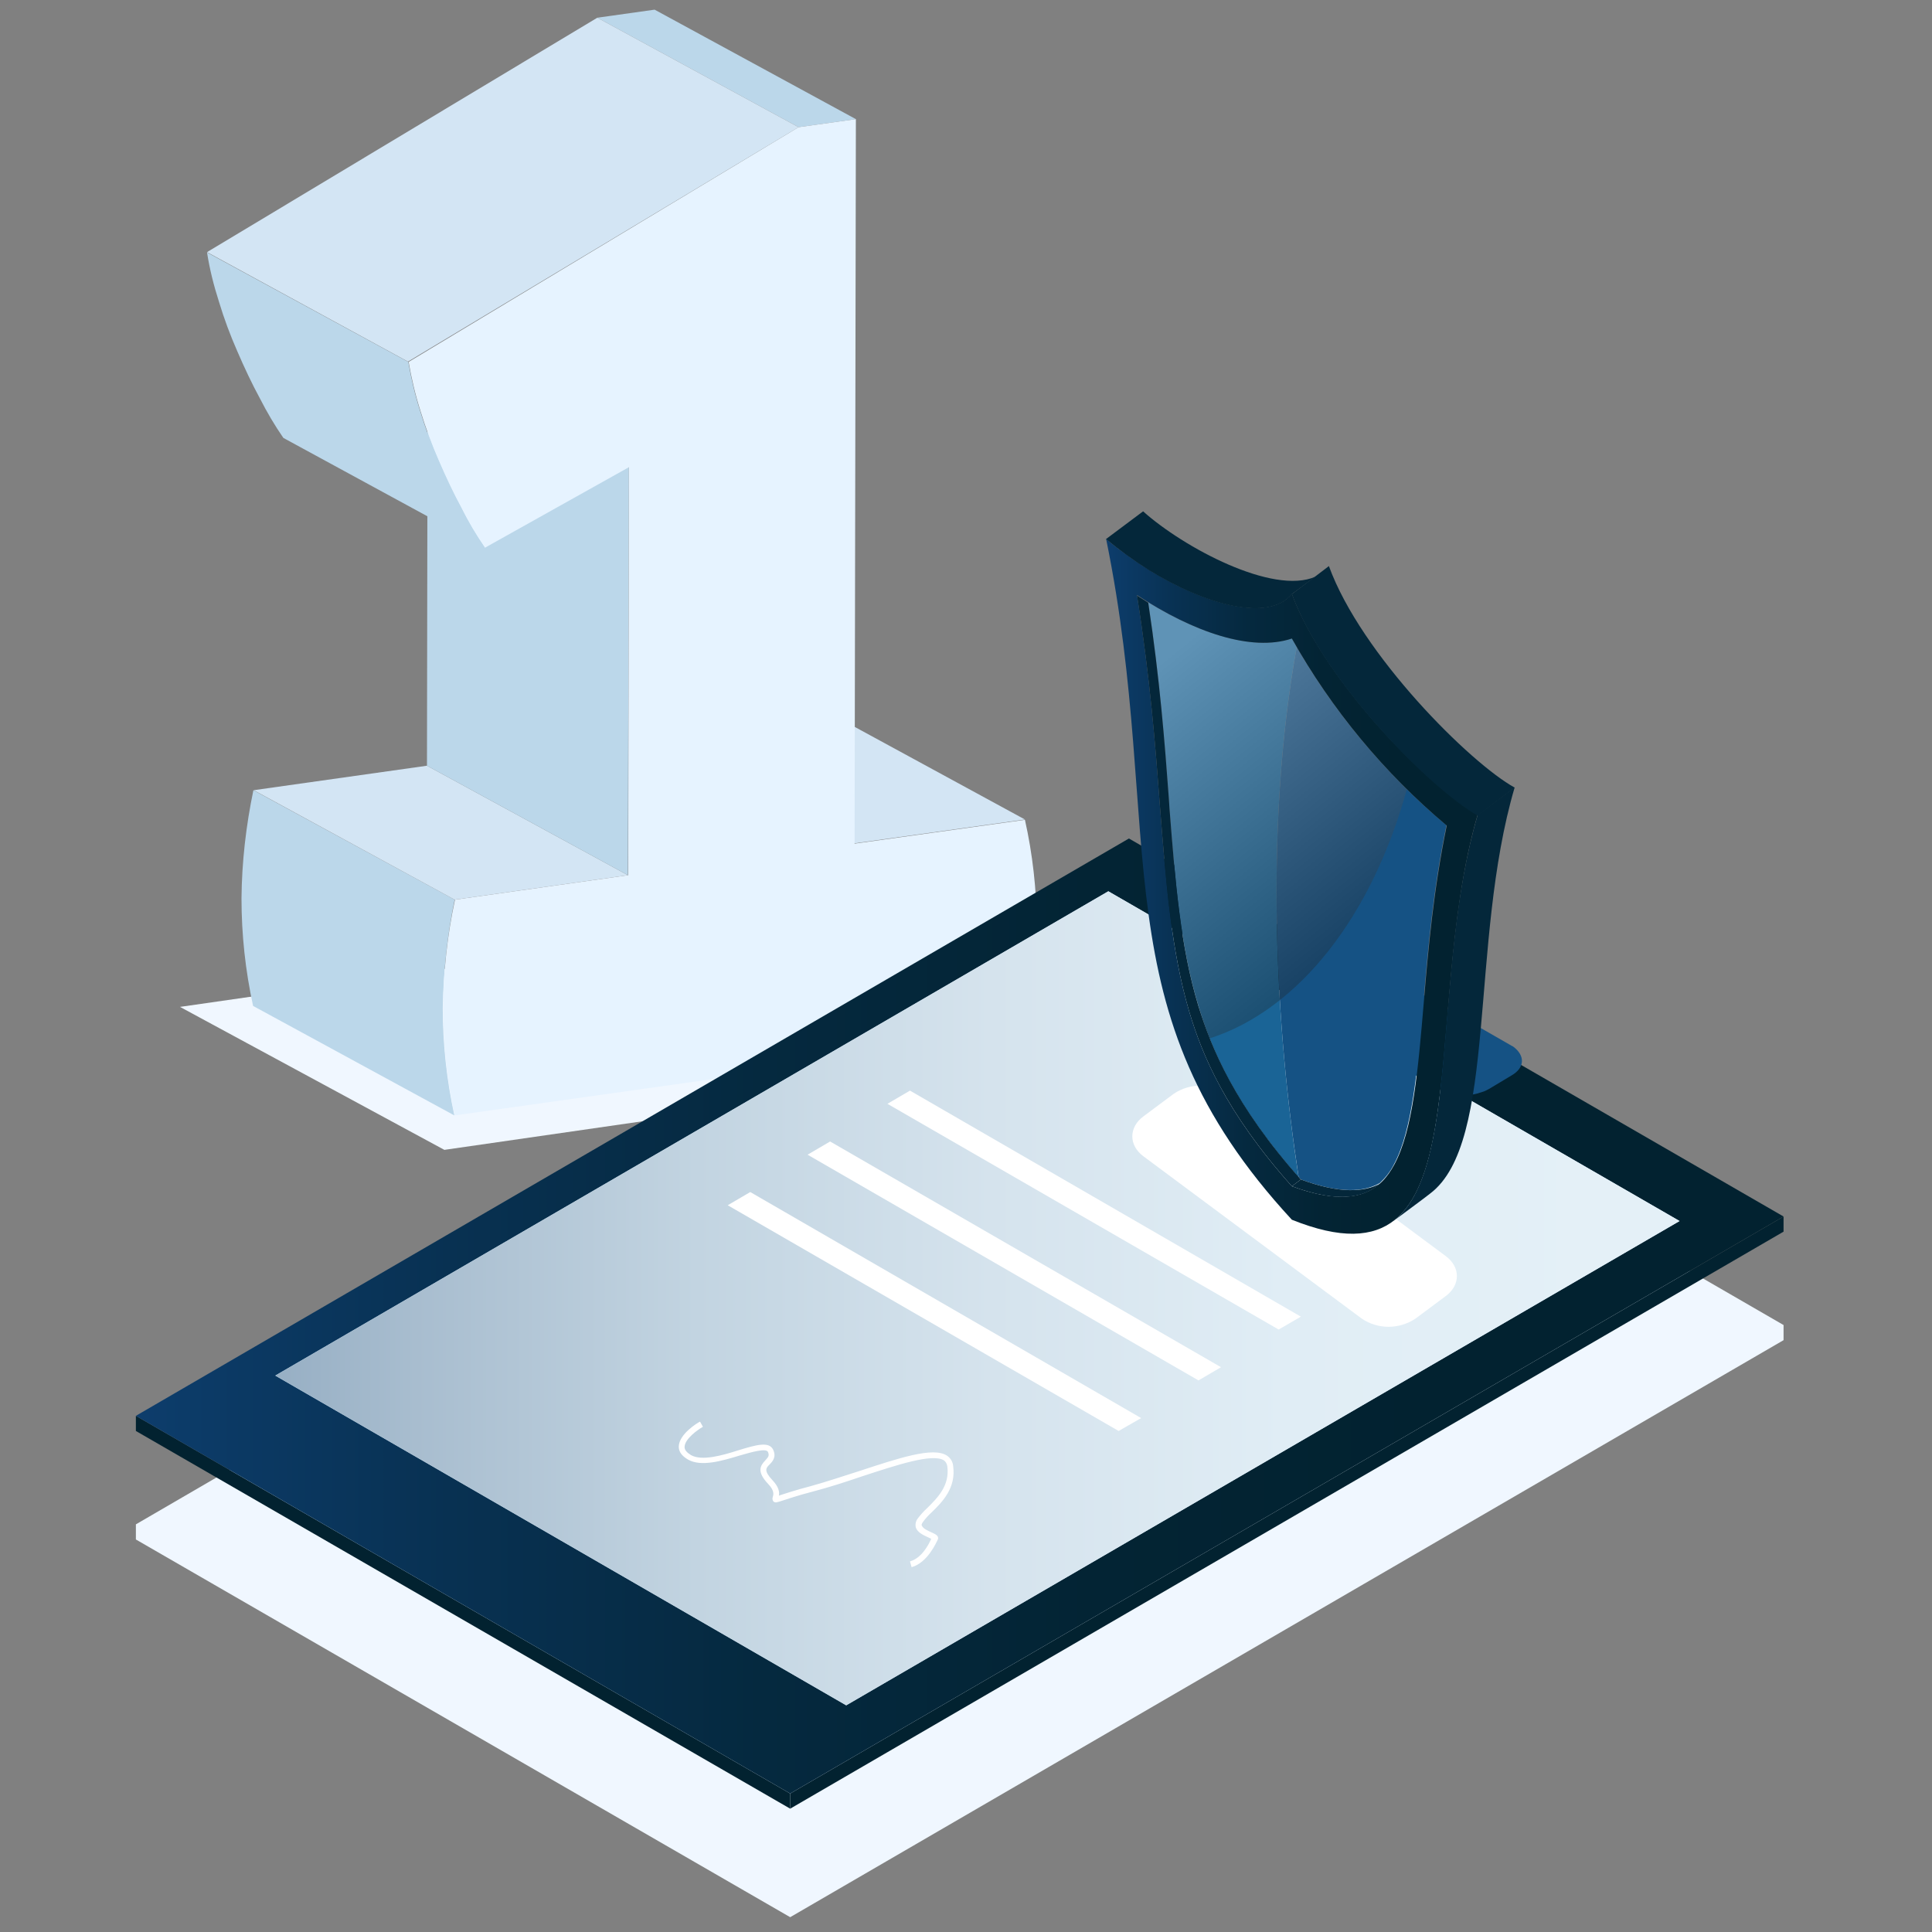 <?xml version="1.0" encoding="utf-8"?>
<!-- Generator: Adobe Illustrator 24.3.0, SVG Export Plug-In . SVG Version: 6.00 Build 0)  -->
<svg version="1.1" id="Layer_1" xmlns="http://www.w3.org/2000/svg" xmlns:xlink="http://www.w3.org/1999/xlink" x="0px" y="0px"
	 viewBox="0 0 600 600" style="enable-background:new 0 0 600 600;" xml:space="preserve">
<rect x="0" y="0" width="600" height="600" fill="#808080" stroke="none"/>
<style type="text/css">
	.st0{fill:#F0F7FF;}
	.st1{fill:#D3E5F4;}
	.st2{fill:#BBD7EA;}
	.st3{fill:#E6F3FF;}
	.st4{fill:#022230;}
	.st5{fill:url(#SVGID_1_);}
	.st6{fill:#DEF2FF;}
	.st7{clip-path:url(#SVGID_3_);}
	.st8{fill:url(#SVGID_4_);}
	.st9{fill:#155284;}
	.st10{fill:#FFFFFF;}
	.st11{fill:#1A6496;}
	.st12{opacity:0.3;fill:url(#SVGID_5_);enable-background:new    ;}
	.st13{fill:url(#SVGID_6_);}
	.st14{fill:#04273A;}
</style>
<g>
	<g id="Layer_1_1_">
		<path class="st0" d="M472.4,364.4c0.6-1.9-0.2-3.9-2.6-5.4l-0.4-0.2l-21.6-12.5l-21.6-12.4l0,0h-0.1c-0.2-0.1-0.5-0.3-0.7-0.4
			h-0.1c-0.2-0.1-0.4-0.2-0.6-0.3l0,0l-0.2-0.1c-0.3-0.1-0.6-0.2-0.8-0.3l-0.3-0.1c-0.2-0.1-0.4-0.1-0.7-0.2l-0.3-0.1
			c-0.6-0.1-1.1-0.2-1.7-0.3h-0.2c-0.7-0.1-1.3-0.1-2-0.1c-0.7,0-1.4,0-2.1,0.1l-65.8-38L42.2,473.4v4.7l203.2,117.3l308.5-179.2
			v-4.7L472.4,364.4z"/>
		<polygon class="st0" points="341,327.8 138,357.1 55.9,312.7 259,283.5 		"/>
		<g>
			<polygon class="st1" points="265.4,261.9 202.9,228 255.8,220.5 318.3,254.5 			"/>
			<path class="st2" d="M141.2,279.4l-62.5-34c-2.3,11-3.6,22.3-3.7,33.6c0,11.2,1.2,22.4,3.6,33.4l62.5,34
				c-2.4-11-3.6-22.2-3.6-33.4C137.7,301.7,138.9,290.4,141.2,279.4z"/>
			<polygon class="st1" points="141.2,279.4 78.8,245.4 132.6,237.8 195,271.8 			"/>
			<polygon class="st2" points="195,271.8 132.6,237.8 132.8,111.1 195.3,145.1 			"/>
			<polygon class="st2" points="248,39.5 185.5,5.5 203.3,3 265.8,37 			"/>
			<polygon class="st1" points="126.7,112.3 64.3,78.3 185.5,5.5 248,39.5 			"/>
			<path class="st3" d="M265.8,37l-0.4,225l52.9-7.4c2.4,10.7,3.6,21.6,3.7,32.5c-0.1,11.6-1.3,23.1-3.8,34.4l-177,24.9
				c-2.4-11-3.6-22.2-3.6-33.4c0.1-11.3,1.3-22.5,3.7-33.6l53.8-7.6l0.2-126.7l-44.7,25c-2.7-3.9-5.2-8.1-7.3-12.4
				c-2.5-4.6-4.8-9.5-7-14.6c-2.2-5-4.1-10.2-5.7-15.4c-1.6-5-2.8-10.1-3.7-15.3L248,39.5L265.8,37z"/>
			<path class="st2" d="M143.2,157.7c-2.5-4.6-4.8-9.5-7-14.6c-2.2-5-4.1-10.2-5.7-15.4c-1.6-5-2.8-10.1-3.7-15.3l-62.5-34
				c0.8,5.2,2.1,10.3,3.7,15.3c1.6,5.3,3.5,10.4,5.7,15.4c2.2,5.1,4.5,10,7,14.6c2.2,4.3,4.6,8.4,7.3,12.3l62.5,34
				C147.8,166.1,145.4,162,143.2,157.7z"/>
		</g>
		<polygon class="st4" points="245.4,557 245.4,561.7 553.9,382.5 553.9,377.8 		"/>
		<polygon class="st4" points="42.2,439.7 42.2,444.4 245.4,561.7 245.4,557 		"/>
		
			<linearGradient id="SVGID_1_" gradientUnits="userSpaceOnUse" x1="42.185" y1="193.278" x2="553.867" y2="193.278" gradientTransform="matrix(1 0 0 -1 0 602)">
			<stop  offset="0" style="stop-color:#0D3D6C"/>
			<stop  offset="0" style="stop-color:#0D3D6C"/>
			<stop  offset="0.19" style="stop-color:#083152"/>
			<stop  offset="0.38" style="stop-color:#05293F"/>
			<stop  offset="0.58" style="stop-color:#032434"/>
			<stop  offset="0.79" style="stop-color:#022230"/>
		</linearGradient>
		<polygon class="st5" points="553.9,377.8 350.6,260.4 42.2,439.7 245.4,557 		"/>
		<g>
			<polygon class="st6" points="85.5,427.2 344.2,276.8 521.6,379.2 262.8,529.6 			"/>
			<g>
				<defs>
					<polygon id="SVGID_2_" points="85.5,427.2 344.2,276.8 521.6,379.2 262.8,529.6 					"/>
				</defs>
				<clipPath id="SVGID_3_">
					<use xlink:href="#SVGID_2_"  style="overflow:visible;"/>
				</clipPath>
				<g class="st7">
					
						<linearGradient id="SVGID_4_" gradientUnits="userSpaceOnUse" x1="85.458" y1="198.78" x2="521.598" y2="198.78" gradientTransform="matrix(1 0 0 -1 0 602)">
						<stop  offset="0" style="stop-color:#97AFC4"/>
						<stop  offset="0.1" style="stop-color:#A8BDCF"/>
						<stop  offset="0.3" style="stop-color:#C2D4E1"/>
						<stop  offset="0.51" style="stop-color:#D5E3ED"/>
						<stop  offset="0.72" style="stop-color:#E0EDF5"/>
						<stop  offset="0.94" style="stop-color:#E4F0F7"/>
					</linearGradient>
					<polyline class="st8" points="521.6,379.2 344.2,276.8 85.5,427.2 262.8,529.6 521.6,379.2 					"/>
				</g>
			</g>
		</g>
		<path class="st9" d="M469.4,334l-3.5,2.1l-3.5,2.1c-0.6,0.3-1.1,0.6-1.7,0.8c-0.6,0.2-1.2,0.4-1.9,0.6l0,0c-0.7,0.2-1.3,0.3-2,0.4
			c-2.1,0.2-4.2,0.1-6.2-0.4c-0.6-0.1-1.3-0.3-1.9-0.6c-0.3-0.1-0.6-0.2-0.9-0.4l-0.8-0.4l0,0l-43.1-24.9l-0.4-0.2
			c-0.4-0.2-0.7-0.5-1-0.8l-0.3-0.3c-0.1-0.1-0.2-0.2-0.3-0.3c-0.1-0.1-0.2-0.2-0.2-0.3c-0.4-0.5-0.7-1.1-0.9-1.8
			c0-0.1-0.1-0.2-0.1-0.3c0-0.2,0-0.4,0-0.6c0-0.2,0-0.4,0-0.6c0-0.1,0-0.2,0.1-0.3c0.1-0.3,0.2-0.5,0.3-0.8
			c0.1-0.2,0.2-0.3,0.3-0.5c0.1-0.2,0.3-0.5,0.5-0.7c0.1-0.1,0.2-0.3,0.3-0.4c0.4-0.4,0.8-0.7,1.3-1l0.4-0.2l3.5-2.1l3.5-2.1
			c2.4-1.3,5-1.9,7.7-1.9c0.7,0,1.3,0,2,0.1h0.2c0.6,0.1,1.1,0.2,1.7,0.3l0.3,0.1c0.2,0,0.4,0.1,0.7,0.2l0.3,0.1
			c0.3,0.1,0.6,0.2,0.8,0.3l0.2,0.1l0,0l0.6,0.3h0.1c0.2,0.1,0.5,0.2,0.7,0.4h0.1l0,0l21.6,12.4l21.6,12.4l0.4,0.2
			C473.7,327.8,473.6,331.6,469.4,334z"/>
		<polygon class="st10" points="233,370.2 226,374.3 347.4,444.4 354.4,440.4 		"/>
		<polygon class="st10" points="257.8,354.5 250.8,358.6 372.2,428.7 379.2,424.6 		"/>
		<polygon class="st10" points="282.6,338.7 275.6,342.8 397.1,412.9 404,408.9 		"/>
		<path class="st10" d="M283.1,486.7l-0.5-1.8c3.7-1,5.9-5.4,6.6-7c-0.2-0.1-0.6-0.3-0.8-0.4c-1.5-0.7-3.5-1.5-4-3.2
			c-0.2-0.9,0-1.9,0.6-2.7c0.9-1.2,1.9-2.3,3-3.3c3.1-3.1,7-6.9,6.2-12.9c-0.1-0.8-0.5-1.5-1.1-1.9c-3.6-2.2-14.7,1.5-25.4,5
			c-5,1.7-10.2,3.4-15.2,4.7s-7.8,2.3-9.4,2.8c-1.9,0.6-2.3,0.8-2.9,0.3c-0.3-0.4-0.4-0.9-0.2-1.4c0.2-0.7,0.6-1.9-1.4-4
			c-3.7-3.9-2.5-5.7-0.9-7.4c0.9-1,1.3-1.4,0.8-2.6c-0.6-1.2-4.9,0-8.7,1.1c-5.6,1.7-12,3.6-16.1,1.3c-1.9-1.1-2.9-2.4-2.9-4
			c0-3.9,5.9-7.5,6.6-7.8l0.9,1.6c-1.6,0.9-5.7,3.8-5.7,6.3c0,0.9,0.7,1.7,2,2.5c3.4,1.9,9.7,0.1,14.7-1.5c5.3-1.6,9.5-2.9,10.8-0.2
			c1.1,2.3-0.2,3.7-1.1,4.6c-1.1,1.1-1.9,1.9,0.9,4.9c2,2.1,2.2,3.7,2,4.8l0.5-0.2c1.6-0.5,4.5-1.5,9.5-2.8c5-1.4,10.1-3.1,15.1-4.7
			c12.2-4,22.7-7.5,27-4.8c1.1,0.7,1.9,1.9,2,3.2c1,6.9-3.4,11.3-6.7,14.5c-1,0.9-1.9,1.9-2.7,3c-0.5,0.7-0.4,1.1-0.3,1.1
			c0.3,0.9,1.9,1.6,3,2.1s2.3,1,2,2.1C290.8,479,288.1,485.3,283.1,486.7z"/>
		<path class="st10" d="M355.1,359.1l67.8,50.4c5,3.4,11.6,3.4,16.7,0l9.4-7c4.6-3.4,4.6-9,0-12.4l-67.8-50.4
			c-5-3.4-11.7-3.4-16.7,0l-9.4,7C350.5,350.1,350.5,355.7,355.1,359.1z"/>
		<path class="st11" d="M402.7,201c-0.5-0.9-1-1.8-1.5-2.7c-11.7,3.9-28.1-1.1-44.6-11.2c3.6,23.9,5.1,43.2,6.4,60.8
			c0.1,1,0.1,2.1,0.2,3.1c1.8,22.9,3.4,43,9,61.4c3.9,12.9,10.9,30.4,31.1,53.2C396.3,320.4,392.5,257.3,402.7,201z"/>
		<path class="st9" d="M402.7,201c-10.2,56.3-6.4,119.4,0.6,164.5l0.7,0.8c12.2,4.5,19.6,3.9,24.5,1.1c1.8-1.7,3.3-3.6,4.4-5.8
			c5.7-10.6,7.3-29.3,9.2-50.8c1.4-16.5,3-34.7,7.1-54.5C430.6,240.7,414.9,222,402.7,201z"/>
		
			<linearGradient id="SVGID_5_" gradientUnits="userSpaceOnUse" x1="8557.965" y1="387.843" x2="8633.026" y2="294.934" gradientTransform="matrix(1 0 0 -1 -8206.84 602)">
			<stop  offset="0" style="stop-color:#FFFFFF"/>
			<stop  offset="0.68" style="stop-color:#505050"/>
			<stop  offset="1" style="stop-color:#000000"/>
		</linearGradient>
		<path class="st12" d="M436.9,245.1c-13.3-13.1-24.8-28-34.2-44.1c-0.5-0.9-1-1.8-1.5-2.7c-11.7,3.9-28.1-1.1-44.6-11.2
			c3.6,23.9,5.1,43.2,6.4,60.8c0.1,1,0.1,2.1,0.2,3.1c1.8,22.9,3.4,43,9,61.4c0.9,3.1,2.1,6.5,3.4,10.1
			C403.5,313.6,426.2,284.2,436.9,245.1z"/>
		
			<linearGradient id="SVGID_6_" gradientUnits="userSpaceOnUse" x1="343.517" y1="326.697" x2="458.86" y2="326.697" gradientTransform="matrix(1 0 0 -1 0 602)">
			<stop  offset="0" style="stop-color:#0D3D6C"/>
			<stop  offset="0" style="stop-color:#0D3D6C"/>
			<stop  offset="0.19" style="stop-color:#083152"/>
			<stop  offset="0.38" style="stop-color:#05293F"/>
			<stop  offset="0.58" style="stop-color:#032434"/>
			<stop  offset="0.79" style="stop-color:#022230"/>
		</linearGradient>
		<path class="st13" d="M453.2,249.1c-19.1-14.2-43.9-42.6-52-64.7c-8,10.1-32.9,1.6-52-12.6c-2.9-2-5.5-4.3-5.7-4.5
			c9.4,45.9,8.6,83.3,13.2,116.7c4.5,32.9,14.1,61.9,44.5,94.8c30.4,12.2,40-2.5,44.5-28.7c4.6-26.6,3.9-65.2,13.2-97.1
			C458.6,253,456,251.3,453.2,249.1z M442.2,310.9c-1.8,21.4-3.4,40.1-9.2,50.8c-3.9,7.2-11.1,14.3-31.8,6.7
			c-20.7-23.2-27.9-41-31.8-54c-5.7-19.2-7.3-40.3-9.2-64.5c-1.4-18.6-3-39.1-7.1-65.1c17.6,11.6,35.6,17.7,48.1,13.5
			c12.4,22.1,28.7,41.8,48.1,58.1C445.2,276.3,443.6,294.4,442.2,310.9z"/>
		<path class="st14" d="M470.4,244.6c-13.8-7.6-47.7-41.3-57.7-68.8l-4.2,3.2l-7.3,5.5c9.7,26.7,42.5,60.1,57.7,68.8L470.4,244.6z"
			/>
		<path class="st14" d="M458.9,253.1c-14.2,48.3-5.2,110.4-26.3,126.2c0,0,11.5-8.5,11.5-8.6c21.1-15.8,12.1-77.9,26.3-126.2
			L458.9,253.1z"/>
		<path class="st14" d="M355,158.8l-11.5,8.6c4.2,3.5,8.6,6.7,13.2,9.6c17.6,10.9,37.4,16.3,44.5,7.5l7.3-5.4
			C395.3,184.9,367.5,170,355,158.8z"/>
		<path class="st14" d="M428.6,367.6c-4.7,4.2-12.6,6.3-27.4,0.8l2.8-2.1C416.2,370.8,423.7,370.2,428.6,367.6z"/>
		<path class="st14" d="M404,366.3l-2.8,2.1c-20.7-23.2-27.9-41-31.8-54c-5.7-19.2-7.3-40.3-9.2-64.4c-1.4-18.6-3-39.1-7.1-65.1
			c1.1,0.8,2.4,1.5,3.5,2.3c3.6,23.9,5.1,43.2,6.4,60.8l0.2,3.1c1.8,22.9,3.4,43,9,61.4C376.2,325.3,383.3,343.1,404,366.3z"/>
	</g>
</g>
</svg>
